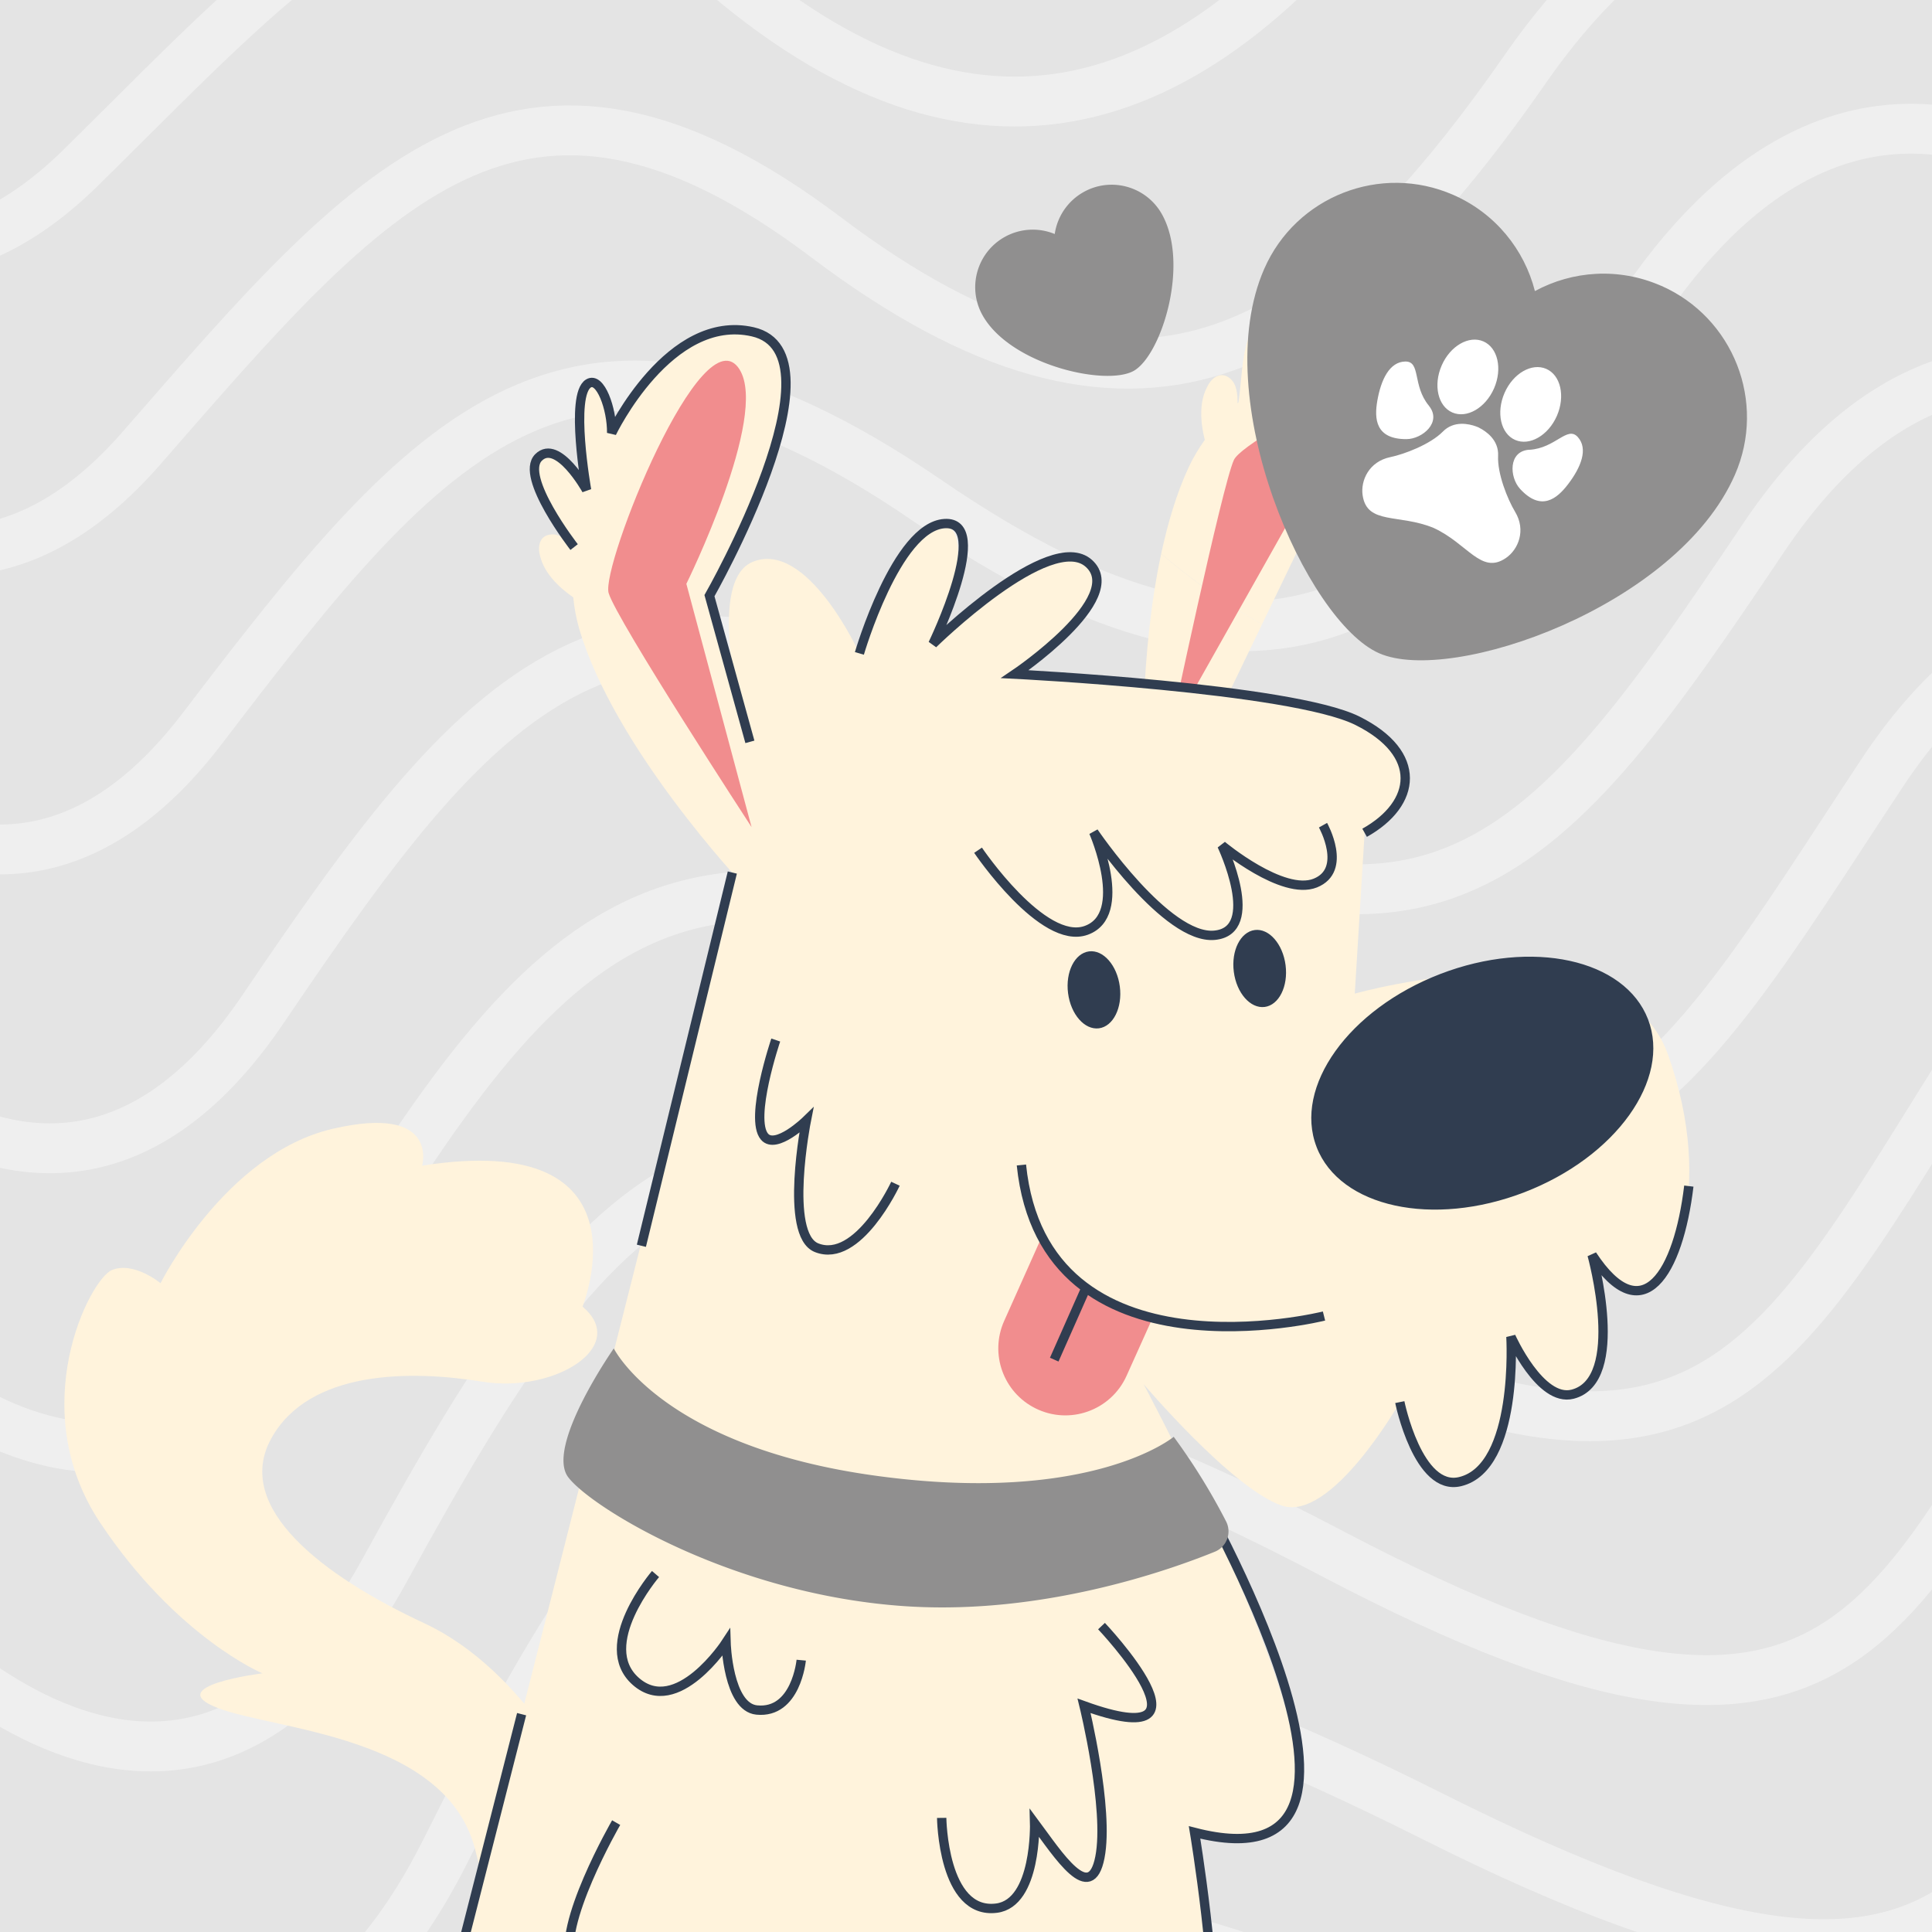 <svg xmlns="http://www.w3.org/2000/svg" viewBox="0 0 310.17 310.17"><defs><clipPath id="d"><path class="f" d="M0 0h310.17v310.17H0z"/></clipPath><clipPath id="e"><path class="f" d="M0 0h310.17v310.17H0z"/></clipPath><style>.f,.g{fill:none}.i{fill:#fff3dc}.l{fill:#f18d8e}.g,.n{fill-rule:evenodd}.g{opacity:.42;stroke:#fff;stroke-miterlimit:10;stroke-width:8px}.n{fill:#908f8f}</style></defs><g id="b"><g id="c"><path fill="#e4e4e4" d="M0 0h310.17v310.17H0z"/><g clip-path="url(#d)"><path class="g" d="M-55.19 15.22s31.05 48.15 68.06 11.79C49.88-9.36 74.42-39.83 116.41-4.14c41.99 35.69 77.48 22.45 109.48-22.64 32-45.08 68.63-40.79 98.46 10.61"/><path class="g" d="M342.66 22.42c-26.1-44.98-64.89-58.61-97.71-11.45-32.82 47.16-62.79 64.53-112.3 27.15S59.39 29.94 22.67 71.99s-71.72-9.71-71.72-9.71"/><path class="g" d="M360.97 61C338.6 22.45 297.64-.52 264 48.7c-33.64 49.23-58.09 70.73-115.11 31.67-57.02-39.05-80-11.14-116.43 36.6-36.43 47.74-75.37-7.64-75.37-7.64"/><path class="g" d="M379.28 99.58c-18.65-32.13-61.77-64.44-96.22-13.14-34.45 51.3-53.38 76.92-117.92 36.19-64.54-40.73-86.74-14.1-122.88 39.33-36.14 53.44-79.03-5.56-79.03-5.56"/><path class="g" d="M397.59 138.16c-14.92-25.7-60.21-67.35-95.48-13.98-35.27 53.37-48.68 83.12-120.74 40.7s-93.48-17.06-129.33 42.07c-35.85 59.13-82.68-3.48-82.68-3.48"/><path class="g" d="M415.89 176.74c-11.19-19.28-58.64-70.26-94.73-14.82-36.09 55.44-43.98 89.32-123.55 45.22-79.58-44.1-100.22-20.02-135.77 44.8-35.56 64.82-86.34-1.41-86.34-1.41"/><path class="g" d="M434.2 215.32c-7.46-12.85-57.08-73.18-93.98-15.66-36.9 57.52-39.27 95.51-126.37 49.74-87.09-45.78-106.96-22.98-142.22 47.53-35.27 70.51-90 .67-90 .67"/><path class="g" d="M452.51 253.9c-3.73-6.43-55.52-76.09-93.24-16.5-37.72 59.59-34.57 101.71-129.18 54.25-94.61-47.46-113.69-25.94-148.67 50.26-34.98 76.2-93.65 2.74-93.65 2.74"/><path class="g" d="M470.82 292.48s-53.95-79-92.49-17.34c-38.54 61.66-29.87 107.91-131.99 58.77-102.13-49.14-120.43-28.9-155.12 52.99-34.68 81.89-97.31 4.82-97.31 4.82"/></g><g clip-path="url(#e)"><path d="M67.77 187.15s2.83-9.93-14.39-5.92c-17.23 4.01-27.61 24.78-27.61 24.78s-4.25-3.54-7.79-2.12-14.16 22.18-1.89 40.59c12.27 18.41 26.04 24.16 26.04 24.16s-16.37 2.03-7.16 5.57c9.2 3.54 36.58 4.48 41.3 22.65 4.72 18.17 4.48 24.78 4.48 24.78l12.98-33.51s-9.16-19.86-25.58-27.51-30.69-18.6-24.62-29.65c6.07-11.04 22.35-11.03 33.92-9.15s23.65-5.68 16.07-12.05c0 0 11.53-28.51-25.75-22.63z" fill-rule="evenodd" fill="#fff3dc"/><path class="i" d="M183.56 123.3s-.68-17.88 2.86-34.39c5.02 4.27 10.42 8.12 16.2 11.3l-9.1 18.89-9.95 4.2z"/><path class="i" d="M186.42 88.91c1.06-4.94 2.49-9.77 4.44-13.95.7-1.5 1.57-2.94 2.56-4.34-.71-2.81-.9-6.02.32-8.38.69-1.53 2.15-2.72 3.68-1.53 1.18.94 1.27 2.64 1.26 4.04.05-.04.09-.08.14-.12.68-4.38.42-9.58 3.04-13.26 1.19-1.53 2.8-1.95 3.95-.18 1.41 2.11.79 5.52.56 7.86 1.23-1.84 7.38-11.52 10.07-12.54 2.42-.88 2.45 1.31 1.9 3.11-.55 1.89-1.67 3.6-2.91 5.2 11.86-4.39 23.99-4.23 27.74 2.7 7.71 14.23-33.13 27.3-33.13 27.3l-7.42 15.39c-5.78-3.18-11.17-7.03-16.2-11.3z"/><path class="l" d="M237.56 60.67c-1.38 8.78-29.09 20.28-29.09 20.28l-20.64 36.64s8.38-39.71 10.27-43.76c1.89-4.06 41.19-24.17 39.46-13.16z"/><path class="i" d="M137.97 104.9s7.89-23.37 13.67-20.84c5.77 2.53-1.87 19.32-1.87 19.32S170.71 84 174.81 90.45c4.1 6.45-11.88 17.78-11.88 17.78s37.96 2.74 47.49 4.78c9.53 2.04 24.31 11.04 8.66 20.69l-1.58 25.82s42.6-12.02 50.32 9.87c7.72 21.89.41 37.01-3.88 37.56-4.29.55-8.33-5.47-8.33-5.47s4.78 19.13-3.13 22.36c-5.26 2.15-9.9-9.23-9.9-9.23s-.39 22.76-9.5 23.57c-4.84.44-8.34-13.07-8.34-13.07s-11.02 19.38-19 16.59c-7.99-2.78-22.14-19.49-22.14-19.49s21 39.37 24.08 57.62c2.48 14.7-6.21 16.64-15.9 14.36 0 0 7.36 31.75-1.05 59.54L59.38 370.65s56.56-220.94 62.1-245.64c0 0-9.6-31.1-.66-34.8 8.8-3.64 17.15 14.69 17.15 14.69z"/><path class="i" d="M88.54 85.79c1.51-.08 2.69 1.15 3.61 2.22 0-.06.02-.12.02-.18-2.38-3.75-5.99-7.48-6.45-11.98-.11-1.93.83-3.31 2.85-2.73 2.46.66 4.23 3.64 5.59 5.55-.28-2.19-2.02-13.53-.68-16.07 1.24-2.25 2.71-.63 3.48 1.08.83 1.78 1.11 3.8 1.23 5.84 6.04-11.12 15.27-18.98 22.65-16.24 15.17 5.63-6.95 42.36-6.95 42.36l10.14 36.68-4.72 9.72s-20.76-21.96-26.35-41.2c-.46-1.59-.76-3.25-.93-4.94-2.39-1.65-4.65-3.94-5.29-6.52-.48-1.61-.17-3.46 1.77-3.57z"/><path class="l" d="M118.73 59.32c4.74 7.52-8.54 34.41-8.54 34.41l10.47 39.06S98.96 99.5 97.71 95.2c-1.25-4.3 15.08-45.32 21.03-35.88z"/><path class="i" d="M168.92 305.35c.51.28.69.92.42 1.43-2.11 3.86-5.1 17.36-.13 20.11.68.36 1.3.34 1.93-.05 1.4-.86 2.54-3.32 2.88-5.34.05-.49.08-.93.1-1.29.03-.56.49-1.02 1.07-1 .57.01 1.02.47 1.03 1.04 0 .41-.03.88-.1 1.39-.05.51-.11 1.09-.18 1.71-.46 4.31-1.41 13.29 1 14.55 1.22.57 1.92.23 2.34-.08 3.23-2.36 3.82-13.61 3.41-16.75-.07-.57.34-1.11.91-1.18s1.1.34 1.18.91c.31 2.42.17 15.47-4.26 18.72-.46.34-1.08.66-1.86.76s-1.63-.01-2.66-.49c-2.75-1.44-3.01-6.29-2.58-12.15-.36.39-.76.73-1.19 1-1.28.79-2.67.84-4.03.11-6.58-3.64-3.07-18.66-.71-22.97.28-.51.92-.7 1.43-.42z"/><path d="M211.37 184.15c3.73 9.67 18.66 12.93 33.36 7.26 14.69-5.67 23.58-18.1 19.85-27.77-3.73-9.67-18.66-12.93-33.36-7.27-14.69 5.67-23.59 18.1-19.85 27.77zm-13.29-28.13c.44 3.41 2.66 5.93 4.95 5.64s3.8-3.3 3.36-6.71c-.44-3.41-2.66-5.94-4.95-5.64s-3.8 3.3-3.36 6.71zm-26.61 3.43c.44 3.41 2.66 5.93 4.95 5.64s3.8-3.3 3.36-6.71-2.66-5.94-4.95-5.64-3.8 3.3-3.36 6.71z" fill="#303d50"/><path class="l" d="M167.26 198.55l-6.05 13.52c-2.35 5.26-.15 11.44 5.01 14.02 5.47 2.74 12.13.37 14.64-5.21l4.18-9.29s-10.42-1.3-17.78-13.05z"/><path d="M174.42 206.6l-5.17 11.68m43.31-7s-44.94 11.27-48.58-24.25m-71.81-99.2s-8.81-11.31-5.71-14.39 7.71 5.22 7.71 5.22-2.72-15.28.31-17.1c1.9-1.15 3.77 4.09 3.72 7.95 0 0 9.26-19.31 22.65-16.24 15.21 3.48-6.95 42.36-6.95 42.36l6.49 23.47m17.58-14.2s5.93-20.34 13.67-20.84-1.87 19.32-1.87 19.32 18.84-18.51 25.04-12.93c6.2 5.58-11.88 17.78-11.88 17.78s44.42 2.22 54.99 7.48 9.53 13.3 1.16 17.99M59.38 370.64l24.36-95.44m187.39-84.78c-1.67 13.94-7.4 23.44-15.53 11.05 0 0 5.59 20.12-3.13 22.36-5.19 1.33-9.9-9.23-9.9-9.23s1.27 20.97-8.14 23.26c-6.78 1.66-9.7-12.76-9.7-12.76m-33.02 13.2s38.01 65.66.07 55.88c0 0 3.91 23.51 2.86 34.98m-77.07-189.08L102.97 200M210.03 84.82s25.77-7.07 33.19-19.99c7.42-12.92-17.1-17.52-27.8-10.01 0 0 5.3-7.88 1.95-8.52-3.35-.64-11.01 12.75-11.01 12.75m-49.34 77.45s10.39 15.39 17.37 12.86c6.99-2.53 1.19-15.78 1.19-15.78s11.7 17.29 19.4 16.57c7.7-.72 1.19-14.42 1.19-14.42s9.75 8.14 14.99 6.04c5.25-2.11 1.24-9.29 1.24-9.29m-87.86 34.49s-4.28 12.64-1.8 15.52c1.84 2.14 6.71-2.6 6.71-2.6s-3.63 18.31 1.64 20.42c6.65 2.66 12.67-10.27 12.67-10.27m-38.52 62.66s-9.79 11.42-3.16 17.24c6.63 5.82 14.48-6.22 14.48-6.22s.31 10.35 4.93 10.81c6.33.63 7.14-8 7.14-8m48.21-5.47s19.86 20.99-2.8 12.8c0 0 4.07 16.59 2.54 24.33-1.52 7.74-6.67-.38-10.48-5.51 0 0 .36 12.83-6.11 13.66-8.64 1.11-8.81-14.49-8.81-14.49m-52.26.76s-9.69 16.77-7.12 22.47c2.57 5.69 13.14-4.25 13.14-4.25" stroke="#303d50" stroke-width="1.5" fill="none"/><path class="n" d="M188.43 230.67s-13.12 10.95-47.61 6.28c-34.49-4.67-42.28-20.47-42.28-20.47s-11.05 15.8-7.3 20.7 26.5 18.91 54.31 20.7c21.67 1.39 41.69-5.6 49.48-8.76a3.522 3.522 0 001.81-4.87c-1.62-3.16-4.43-8.19-8.4-13.57z"/></g><path class="n" d="M266.65 45.87c-6.77-2.96-14.2-2.41-20.23.86-1.7-6.65-6.33-12.47-13.1-15.44-11.66-5.1-25.26.22-30.36 11.88-9.13 20.87 6.8 56.61 18.46 61.71 11.66 5.1 47.87-7.54 57.11-28.66 5.1-11.66-.22-25.25-11.88-30.36"/><path d="M239.86 62.35c-1.38 3.15-4.38 4.88-6.7 3.87-2.32-1.01-3.08-4.39-1.71-7.54s4.38-4.88 6.7-3.87 3.08 4.39 1.71 7.54m-10.47 2.78c2.18 2.66-1.06 5.36-3.59 5.37-5.03.02-5.17-3.33-4.68-6.16.59-3.39 1.96-6.26 4.49-6.3 2.53-.04 1.11 3.84 3.78 7.08m16.15 7.08c-3.43.2-3.22 4.42-1.5 6.29 3.41 3.71 5.96 1.53 7.7-.75 2.09-2.73 3.26-5.69 1.57-7.57-1.69-1.88-3.57 1.79-7.77 2.04m4.41-5.45c-1.38 3.15-4.38 4.88-6.7 3.87-2.32-1.01-3.08-4.39-1.71-7.54s4.38-4.88 6.7-3.87c2.32 1.01 3.08 4.39 1.71 7.54m-6.72 15.39c-1.2-1.99-2.86-6.11-2.72-8.97.13-2.56-1.96-3.95-2.99-4.48s-.1-.06-.28-.13c-.18-.08-.29-.12-.29-.12-1.09-.39-3.53-.98-5.32.85-2.01 2.04-6.16 3.62-8.43 4.09-3.4.7-4.79 3.74-4.44 6.12.7 4.78 5.81 2.94 11.41 5.25 5.5 2.54 7.62 7.55 11.6 4.82 1.98-1.36 3.26-4.44 1.47-7.41" fill="#fff" fill-rule="evenodd"/><path class="n" d="M173.9 30.87a9.246 9.246 0 00-4.57 6.7 9.24 9.24 0 00-8.1.51c-4.43 2.53-5.98 8.17-3.45 12.6 4.52 7.93 19.81 11.37 24.25 8.85 4.43-2.53 9.04-17.19 4.47-25.21-2.53-4.43-8.17-5.98-12.6-3.45"/></g></g></svg>